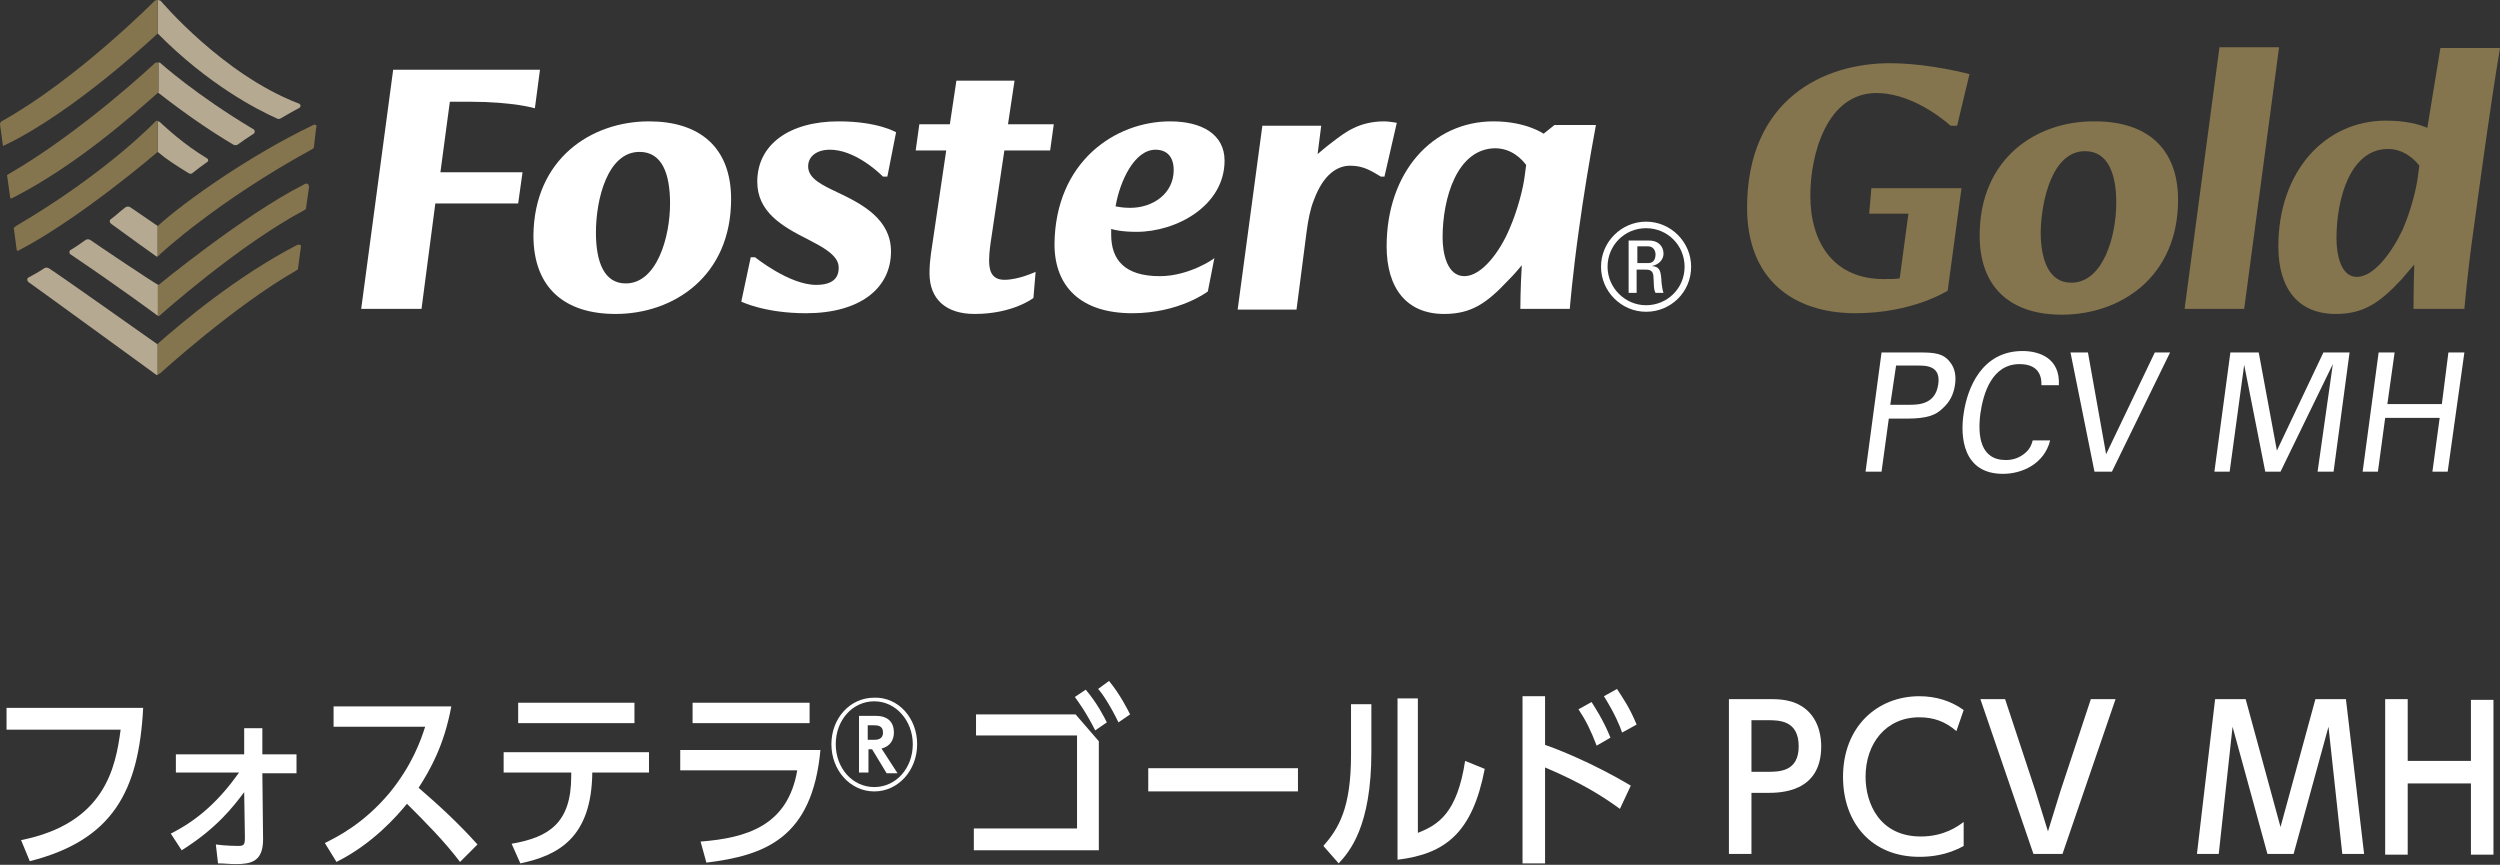 <?xml version="1.0" encoding="utf-8"?>
<!-- Generator: Adobe Illustrator 25.3.1, SVG Export Plug-In . SVG Version: 6.00 Build 0)  -->
<svg version="1.1" id="レイヤー_1" xmlns="http://www.w3.org/2000/svg" xmlns:xlink="http://www.w3.org/1999/xlink" x="0px"
	 y="0px" viewBox="0 0 344 119" style="enable-background:new 0 0 344 119;" xml:space="preserve">
<rect x="0" y="0" width="344" height="119" fill="#333333" stroke="none"/>
<style type="text/css">
	.st0{fill:#FFFFFF;}
	.st1{fill:#85754E;}
	.st2{fill:#B5A991;}
</style>
<g>
	<g>
		<g>
			<g>
				<g>
					<g>
						<g>
							<path class="st0" d="M260.1,55.7h2.6c1.4,0,3.6-0.1,4-2.8c0.4-2.6-1.7-2.6-2.8-2.6h-3L260.1,55.7z M258.9,48.5h5.3
								c1.9,0,3.2,0.1,4.1,1.3c0.7,0.8,0.9,2,0.7,3.2c-0.2,1.3-0.7,2.3-1.7,3.2c-0.9,0.9-2.1,1.4-4.9,1.4h-2.5l-1,7.3h-2.2
								L258.9,48.5z"/>
							<path class="st0" d="M280.9,52.9c0-0.6,0-2.8-3-2.8c-3.8,0-5,4-5.4,6.8c-0.4,3.1,0,6.4,3.5,6.4c1,0,1.9-0.3,2.7-1
								c0.7-0.6,0.9-1.3,1-1.7h2.4c-0.8,3.2-3.8,4.6-6.5,4.6c-5.5,0-5.9-5.1-5.4-8.3c0.5-3.5,2.5-8.6,8.1-8.6c2.2,0,5.2,0.9,5,4.7
								H280.9z"/>
							<polygon class="st0" points="296.5,48.5 289.8,62.5 287.3,48.5 284.9,48.5 288.2,64.9 290.6,64.9 298.6,48.5 							"/>
							<polygon class="st0" points="319.7,48.5 313.3,62 310.8,48.5 306.9,48.5 304.7,64.9 306.8,64.9 308.8,50.2 311.7,64.9 
								313.8,64.9 321,50.1 318.9,64.9 321.1,64.9 323.3,48.5 							"/>
							<polygon class="st0" points="336.9,48.5 336,55.6 328.5,55.6 329.5,48.5 327.3,48.5 325.1,64.9 327.2,64.9 328.2,57.5 
								335.7,57.5 334.7,64.9 336.8,64.9 339.1,48.5 							"/>
						</g>
					</g>
				</g>
			</g>
			<g>
				<g>
					<path class="st1" d="M271,10.2c0,0-5.5-1.5-11-1.5c-9.1,0-19.6,5-19.6,19.9c0,9.8,6.3,14.5,14.9,14.5c7.9,0,12.7-3.1,12.7-3.1
						l1.9-14.1l-12.4,0l-0.3,3.5h5.4l-1.2,8.9c-0.5,0.1-1.4,0.1-2.2,0.1c-6.8,0-10.1-4.9-10.1-11.5c0-5.7,2.3-14.1,9.1-14.1
						c4.3,0,8.4,2.9,10.2,4.5h0.9L271,10.2z"/>
					<path class="st1" d="M305.4,6.5l-4.8,36h8.2l4.8-36H305.4z M286.9,20.8c3.1,0,4.3,3,4.3,7.1c0,4.6-1.8,11-6.2,11
						c-3,0-4.2-3-4.2-7C280.9,27.3,282.5,20.8,286.9,20.8 M272.4,32.4c0,7.3,4.4,10.9,11.3,10.9c8.1,0,16-5.2,16-15.8
						c0-7.2-4.4-10.8-11.4-10.8C280.2,16.6,272.4,21.8,272.4,32.4"/>
					<path class="st1" d="M324.3,38.1c-2.3,0-2.8-3.3-2.8-5.3c0-5.5,1.9-12.3,7.1-12.3c2.2,0,3.7,1.5,4.3,2.3l-0.2,1.5
						c-0.2,1.7-1,4.8-2.1,7.3C329.2,34.6,326.7,38.1,324.3,38.1 M313.5,33.9c0,5.9,2.8,9.3,7.9,9.3c3.8,0,6-1.5,9-4.7
						c0.7-0.8,1.3-1.5,1.8-2.1c-0.1,3.3-0.1,6.1-0.1,6.1h7c0,0,0.4-4.9,1.3-11.2c0.9-6.5,2.2-16.3,3.6-24.7h-8.2L334,17.6
						c-1.1-0.5-3-1-5.7-1C319.9,16.6,313.5,23.6,313.5,33.9"/>
					<path class="st2" d="M21.7,20.9c1.3,1.1,2.6,1.9,4.2,2.9c0.2,0.1,0.4,0.2,0.6,0c0.6-0.5,1.3-1,2-1.5c0.2-0.1,0.2-0.4,0-0.5
						c-3.3-2-5.5-4.1-6.5-5c-0.1-0.1-0.2-0.1-0.3-0.1V20.9z"/>
					<path class="st2" d="M21.7,12.7c3.7,2.9,7.2,5.3,10.4,7.2c0.2,0.1,0.4,0.1,0.6,0c0.7-0.5,1.4-1,2.2-1.5c0.2-0.1,0.2-0.5,0-0.6
						C27,13.1,22.1,8.7,22.1,8.7c-0.1-0.1-0.2-0.1-0.3-0.1V12.7z"/>
					<path class="st2" d="M21.7,31.1c0,0-2.6-1.8-3.8-2.6c-0.2-0.1-0.4-0.1-0.6,0c-0.7,0.5-1.4,1.2-2.1,1.7
						c-0.1,0.1-0.1,0.2-0.1,0.3c0,0.1,0.1,0.2,0.2,0.3c2.3,1.7,6.1,4.4,6.1,4.4c0.1,0.1,0.2,0.1,0.3,0.1V31.1z"/>
					<path class="st2" d="M6.7,36.9c-0.2-0.1-0.4-0.1-0.6,0c-0.7,0.5-1.5,0.9-2.2,1.3c-0.2,0.1-0.2,0.4,0,0.6
						c0.6,0.4,17.5,12.7,17.5,12.7c0.1,0.1,0.2,0.1,0.3,0.1v-4.2C21.7,47.4,7,37,6.7,36.9"/>
					<path class="st1" d="M42.9,17.3c-8.5,4.1-17.2,10.2-21.2,13.8v4.1c0.1,0,0.2,0,0.3-0.2c0,0,7.8-7.3,21-14.5
						c0.1-0.1,0.2-0.1,0.2-0.3l0.3-2.6C43.6,17.4,43.6,16.9,42.9,17.3"/>
					<path class="st2" d="M12.4,33c-0.2-0.1-0.4-0.1-0.6,0c-0.7,0.5-1.4,1-2.1,1.4c-0.2,0.1-0.2,0.5,0,0.6
						c6.4,4.3,11.8,8.3,11.8,8.3c0.1,0.1,0.2,0.1,0.3,0.1v-4.2C21.7,39.3,12.8,33.3,12.4,33"/>
					<path class="st1" d="M41.8,25.4c-8.3,4.2-20.1,13.9-20.1,13.9v4.2c0.1,0,0.2,0,0.3-0.1c0,0,10.7-9.6,19.9-14.5
						c0.1-0.1,0.2-0.1,0.2-0.2l0.4-2.8C42.6,25.3,42.2,25.1,41.8,25.4"/>
					<path class="st1" d="M40.9,33.7c-8.5,4.4-16,10.8-19.2,13.6v4.2c0,0,0.1,0,0.3-0.1c0,0,10.2-9.3,18.8-14.2
						c0.1-0.1,0.2-0.1,0.2-0.2l0.4-3C41.5,33.7,41.2,33.6,40.9,33.7"/>
					<path class="st1" d="M21.7,20.9v-4.3c-0.1,0-0.2,0-0.3,0.1c0,0-6.6,7-19.2,14.4c-0.1,0.1-0.3,0.2-0.3,0.3l0.4,3
						c0,0.1,0.1,0.1,0.2,0.1C11,30.1,21.7,20.9,21.7,20.9"/>
					<path class="st1" d="M21.7,8.6c-0.1,0-0.3,0-0.4,0.1c0,0-10.1,9.5-20.2,15.3C1,24.1,0.9,24.1,1,24.3l0.4,2.9
						c0,0.1,0.1,0.1,0.2,0.1c8.9-4.5,16.8-11.6,20.2-14.6V8.6z"/>
					<path class="st2" d="M41,14.2c-10.4-4-18.9-14.1-18.9-14.1C22,0.1,21.9,0,21.7,0v4.6c6.9,7,13.7,10.5,16.4,11.7
						c0.2,0.1,0.3,0.1,0.5,0c0.9-0.5,1.7-1,2.5-1.4C41.5,14.7,41.4,14.3,41,14.2"/>
					<path class="st1" d="M21.7,0c-0.1,0-0.2,0-0.4,0.1c0,0-10.8,10.9-21.1,16.6C0,16.9,0,17,0,17.1L0.4,20c0,0.1,0.1,0.1,0.2,0
						c9.7-4.6,21.1-15.4,21.1-15.4V0z"/>
					<g>
						<path class="st0" d="M54.1,9.6h20.2l-0.7,5.3c0,0-3-0.9-8.9-0.9h-2.8l-1.3,9.7h11.3L71.3,28H59.9L58,42.5h-8.3L54.1,9.6z"/>
						<path class="st0" d="M82,32c0,4,1.1,7,4.1,7c4.3,0,6.1-6.4,6.1-11c0-4.1-1.1-7.1-4.2-7.1C83.6,20.9,82,27.4,82,32 M89.3,16.7
							c6.9,0,11.3,3.5,11.3,10.7c0,10.6-7.9,15.8-15.9,15.8c-6.9,0-11.3-3.5-11.3-10.8C73.5,21.9,81.3,16.7,89.3,16.7"/>
						<path class="st0" d="M111.1,32.9c-3.6-1.8-6.9-3.8-6.9-7.9c0-5.1,4.4-8.3,11.2-8.3c5.4,0,7.9,1.5,7.9,1.5l-1.2,6.1h-0.6
							c-0.8-0.8-4-3.7-7.3-3.7c-1.8,0-3,0.9-3,2.3c0,1.7,2,2.6,4.1,3.6c3.4,1.6,7.3,3.7,7.3,8.1c0,5.1-4.3,8.5-11.7,8.5
							c-5.7,0-8.9-1.6-8.9-1.6l1.3-6.1h0.6c0,0,4.7,3.8,8.4,3.8c2.2,0,3.1-0.9,3.1-2.3C115.5,35.1,113,33.9,111.1,32.9"/>
						<path class="st0" d="M142.2,41c0,0-2.8,2.2-8.1,2.2c-3.9,0-6.2-2-6.2-5.6c0-1,0.1-2,0.2-2.7l2.1-14.2H126l0.5-3.6h4.2l0.9-6h8
							l-0.9,6h6.3l-0.5,3.6h-6.3l-1.8,12.1c-0.1,0.6-0.3,2-0.3,3c0,1.2,0.2,2.7,2.1,2.7c2,0,4.3-1.1,4.3-1.1L142.2,41z"/>
						<path class="st0" d="M155.5,28.6c3.2,0,6-2,6-5.2c0-1.9-1-2.8-2.5-2.8c-2.9,0-4.9,4.3-5.5,7.8
							C153.7,28.4,154.3,28.6,155.5,28.6 M161,16.7c4.4,0,7.5,1.8,7.5,5.4c0,6.2-6.6,9.8-12.1,9.8c-2.1,0-3.2-0.3-3.5-0.4
							c0,0.1,0,0.4,0,0.8c0,3.4,1.8,5.7,6.7,5.7c4,0,7.5-2.4,7.5-2.5l-0.9,4.6c0,0-3.9,3-10.4,3c-7,0-10.7-3.6-10.7-9.5
							C145.2,22.3,153.4,16.7,161,16.7"/>
						<path class="st0" d="M179.8,31.8l-1.4,10.8h-8.1l3.4-25.3h8.1l-0.5,3.9c0,0,1.4-1.2,2.1-1.7c1.7-1.3,3.6-2.8,7.1-2.8
							c0.6,0,1.7,0.2,1.7,0.2l-1.7,7.4h-0.5c-1.2-0.7-2.3-1.5-4.2-1.5c-1.8,0-3.7,1.2-5,4.7C180.3,28.7,180,30.3,179.8,31.8"/>
						<path class="st0" d="M207.7,31.5c1.1-2.5,1.9-5.6,2.1-7.3l0.2-1.5c-0.6-0.8-2-2.3-4.3-2.3c-5.2,0.1-7.2,6.8-7.2,12.3
							c0,2.1,0.6,5.3,3,5.3C203.9,38,206.4,34.6,207.7,31.5 M205.5,16.7c4.5,0,6.9,1.7,6.9,1.7l1.5-1.2h5.7
							c-0.9,4.8-1.8,10.4-2.3,14.1c-0.9,6.3-1.3,11.2-1.3,11.2h-6.8c0,0,0-2.8,0.2-6c-0.5,0.6-1.1,1.3-1.8,2c-3,3.2-5.1,4.7-8.9,4.7
							c-5.1,0-7.9-3.5-7.9-9.3C190.8,23.7,197.1,16.7,205.5,16.7"/>
						<g>
							<path class="st0" d="M232.7,36.7c0,3.5-2.8,6.2-6.2,6.2c-3.4,0-6.2-2.8-6.2-6.2c0-3.4,2.8-6.2,6.2-6.2
								C229.9,30.5,232.7,33.3,232.7,36.7z M221.2,36.7c0,2.9,2.4,5.3,5.3,5.3c2.9,0,5.3-2.3,5.3-5.3c0-2.9-2.3-5.3-5.3-5.3
								C223.5,31.4,221.2,33.8,221.2,36.7z M225.3,40.3h-1.2v-7.2h2.8c1.4,0,2,0.9,2,1.8c0,0.8-0.6,1.5-1.6,1.7v0
								c0.9,0.1,1.2,0.4,1.3,1.8c0,0.3,0.1,1.4,0.3,1.9h-1.1c-0.3-0.5-0.2-1.4-0.3-2.4c-0.1-0.8-0.7-0.8-1.1-0.8h-1.2V40.3z
								 M225.3,36.2h1.5c0.7,0,1-0.5,1-1.2c0-0.5-0.3-1.1-1-1.1h-1.5V36.2z"/>
						</g>
					</g>
				</g>
			</g>
		</g>
	</g>
	<g>
		<g>
			<path class="st0" d="M19.7,97.4c-0.6,11.5-4.2,18.2-15.6,21.1l-1.2-2.9c11.5-2.3,13-9.9,13.7-15.2H0.9v-3H19.7z"/>
			<path class="st0" d="M24.2,106.4v-2.6h9.4l0-3.6h2.5l0,3.6h4.7v2.6h-4.7l0.1,9.1c0,3.1-1.7,3.4-3.8,3.4c-0.8,0-1.6-0.1-2.4-0.1
				l-0.3-2.6c1.4,0.2,3,0.2,3.1,0.2c0.8,0,0.9-0.2,0.9-1.2l-0.1-6.2c-1.5,2-3.8,5-8.6,8l-1.5-2.3c3.8-1.9,6.7-4.6,9.4-8.4H24.2z"/>
			<path class="st0" d="M63.3,118.6c-2.2-2.9-4.7-5.4-7.3-8c-1.4,1.7-4.7,5.5-9.7,8l-1.6-2.6c1.6-0.8,5.3-2.6,8.9-6.9
				c3.1-3.8,4.3-7.2,4.9-9.1H45.9v-2.8h16.2c-1,5.4-2.9,8.7-4.5,11.2c2.8,2.4,5.6,5,8.1,7.8L63.3,118.6z"/>
			<path class="st0" d="M70.4,116.1c5.2-0.9,8.2-2.9,8.2-9.3v-0.5h-9.3v-2.8h20v2.8h-7.8c-0.1,9-4.7,11.4-9.9,12.5L70.4,116.1z
				 M87.3,96.7v2.8H71.3v-2.8H87.3z"/>
			<path class="st0" d="M112.9,103.1c-1.1,12.3-7.7,14.6-15.7,15.6l-0.8-2.9c6.4-0.5,12-2.2,13.3-9.8H93.6v-2.8H112.9z M111.4,96.7
				v2.8H95.3v-2.8H111.4z"/>
			<path class="st0" d="M126.2,102.4c0,3.6-2.6,6.5-5.9,6.5c-3.3,0-5.9-2.9-5.9-6.5c0-3.5,2.5-6.4,5.9-6.4
				C123.6,95.9,126.2,98.8,126.2,102.4z M115,102.4c0,3.3,2.3,5.9,5.3,5.9c3,0,5.3-2.6,5.3-5.9c0-3.2-2.3-5.9-5.3-5.9
				C117.3,96.5,115,99.1,115,102.4z M119.5,103v3.3h-1.3v-7.8h2.3c1.6,0,2.5,0.8,2.5,2.3c0,1-0.5,1.9-1.7,2.2l2.2,3.4H122l-2-3.3
				H119.5z M119.5,101.8h0.7c0.4,0,1.3,0,1.3-1c0-1-0.8-1-1.3-1h-0.8V101.8z"/>
			<path class="st0" d="M148,98.3l3.2,3.7V117H134v-3h14.2v-12.8h-13.9v-2.9H148z M150.7,100.5c-1.2-2.4-2.3-3.9-2.8-4.6l1.5-1
				c1.6,1.9,2.5,3.7,2.9,4.5L150.7,100.5z M153.9,99.4c-1.2-2.5-2.4-4.2-2.8-4.6l1.5-1.1c1.5,1.8,2.6,4,2.9,4.6L153.9,99.4z"/>
			<path class="st0" d="M178.6,105.7v3.2H158v-3.2H178.6z"/>
			<path class="st0" d="M188.7,103.5c0,10.2-3,13.7-4.5,15.3l-2.1-2.4c2.1-2.4,3.8-5.2,3.8-12.5v-7h2.8V103.5z M204.3,105.8
				c-1.7,8.8-5.4,11.7-12,12.5V96.1h2.8v18.5c2.8-1.1,5.4-2.7,6.5-9.9L204.3,105.8z"/>
			<path class="st0" d="M222.9,111.3c-2.2-1.6-5.1-3.5-10.3-5.7v13.2h-3.1v-23h3.1v6.7c1.5,0.5,6.4,2.4,11.8,5.6L222.9,111.3z
				 M219.7,102.6c-0.8-2.1-1.5-3.5-2.5-5l1.8-1c0.3,0.5,1.6,2.4,2.6,4.9L219.7,102.6z M223.2,100.8c-0.3-0.9-1-2.6-2.5-5l1.8-1
				c0.9,1.4,1.7,2.5,2.7,4.9L223.2,100.8z"/>
			<path class="st0" d="M243.4,96.2c1.4,0,3.4,0,5.1,1.4c1.9,1.6,2.1,4,2.1,5.1c0,6.4-5.7,6.4-7.5,6.4H241v8.4h-3.1V96.2H243.4z
				 M243.2,106.2c1.6,0,4.3,0,4.3-3.5c0-3.6-2.7-3.6-4.3-3.6H241v7.1H243.2z"/>
			<path class="st0" d="M270.2,116.4c-2.3,1.3-4.6,1.5-6.1,1.5c-6.6,0-10.5-4.7-10.5-11c0-6.9,4.7-11.1,10.5-11.1
				c2.2,0,4.3,0.6,6.1,1.9l-1,2.9c-1.5-1.3-3.1-1.9-5.1-1.9c-4.6,0-7.4,3.6-7.4,8.2c0,3.6,1.9,8.2,7.6,8.2c3.2,0,5.1-1.4,5.9-2
				V116.4z"/>
			<path class="st0" d="M275.9,96.2l4.2,12.7l1.7,5.5l1.7-5.5l4.2-12.7h3.4l-7.3,21.3h-4l-7.3-21.3H275.9z"/>
			<path class="st0" d="M309,96.2l4.8,17.6l4.8-17.6h4.2l2.5,21.3h-3l-1.9-17.5l-4.8,17.5h-3.6l-4.8-17.5l-1.9,17.5h-3l2.5-21.3H309
				z"/>
			<path class="st0" d="M340,104.8v-8.5h3.1v21.3H340v-9.8h-8.7v9.8h-3.1V96.2h3.1v8.5H340z"/>
		</g>
	</g>
</g>
</svg>

